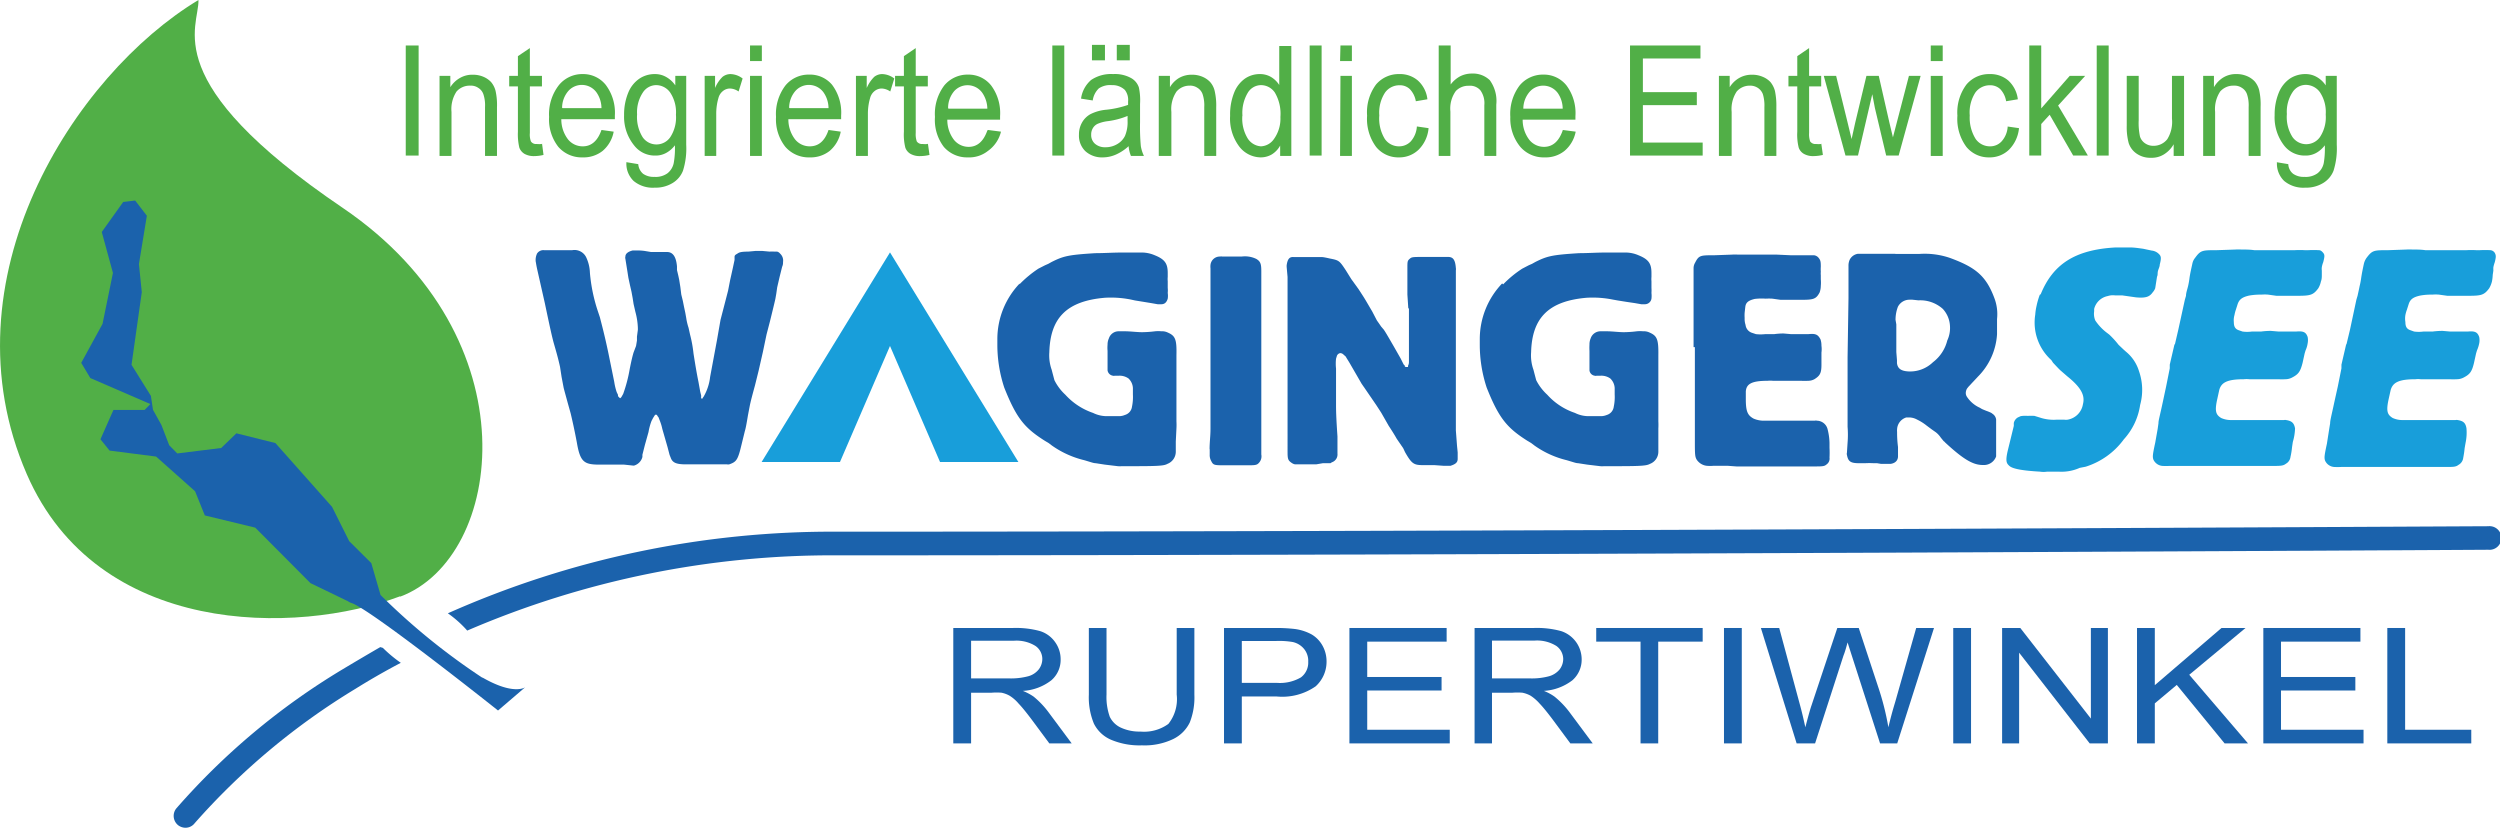 <svg id="Ebene_1" data-name="Ebene 1" xmlns="http://www.w3.org/2000/svg" xmlns:xlink="http://www.w3.org/1999/xlink" viewBox="0 0 192.36 63.69"><defs><clipPath id="clip-path" transform="translate(0.02 0)"><rect width="192.35" height="63.67" fill="none"/></clipPath></defs><title>logo_ile_waging</title><g clip-path="url(#clip-path)"><path d="M30.77,45.88c-8,3-23.28,3.14-28.73-9.4C-4.47,21.5,5.7,5.75,15.25,0,15.32,2.09,12,6.27,26.36,16c14.72,10,12.39,26.93,4.41,29.91" transform="translate(0.02 0)" fill="#51af47"/><path d="M37.1,52.15a50.42,50.42,0,0,1-7.84-6.37l-.71-2.45-1.7-1.69L25.53,39l-4.36-4.91-3-.75L17,34.47l-3.38.42L13,34.26l-.6-1.56-.65-1.17-.16-1.07L10.1,28.07l.79-5.59-.22-2.16.61-3.72-.9-1.17-.92.11L7.81,17.85,8.67,21l-.8,3.92-1.64,3,.7,1.17,4.62,2-.44.45-2.4,0-1,2.26.7.87,3.58.46,3,2.67.75,1.86,3.88.94,4.25,4.27,2.88,1.39a1,1,0,0,0,.31.15c1.58.57,11.24,8.26,11.24,8.26l2.09-1.79s-.86.65-3.29-.75" transform="translate(0.02 0)" fill="#1b62ac"/><path d="M29.44,49.85l-.2-.06c-1,.58-2,1.17-2.95,1.74A53.51,53.51,0,0,0,13.54,62.21a.92.92,0,0,0,.14,1.28.94.94,0,0,0,.57.2.89.89,0,0,0,.71-.35A53.28,53.28,0,0,1,27.33,53c1.06-.66,2.23-1.34,3.49-2a10.14,10.14,0,0,1-1.38-1.15" transform="translate(0.02 0)" fill="#1b62ac"/><path d="M191.44,40.49h0c-.75,0-76.25.42-127,.42a72.76,72.76,0,0,0-30,6.28,8.5,8.5,0,0,1,1.49,1.33,71,71,0,0,1,28.51-5.79c50.75,0,126.26-.42,127-.43a.91.91,0,1,0,0-1.81" transform="translate(0.02 0)" fill="#1b62ac"/><path d="M41.29,19.53a.58.58,0,0,1,.56-.28l.64,0,.37,0h.73l.42,0a1,1,0,0,1,1.06.52,3,3,0,0,1,.3,1.22A12.74,12.74,0,0,0,46,24l.14.42c.14.56.35,1.31.66,2.79l.44,2.16a4.74,4.74,0,0,0,.19.8l.1.21s0,.07,0,.09.14.17.17.17a.33.33,0,0,0,.11-.12l.12-.21a11.23,11.23,0,0,0,.5-1.9c.14-.71.23-1.06.3-1.29l.19-.5.07-.42,0-.3.07-.52v-.14A5.35,5.35,0,0,0,48.87,24l-.14-.61-.07-.45-.09-.49-.12-.52-.12-.56-.07-.45-.16-1a.32.32,0,0,1,0-.18c0-.21.19-.38.57-.47.07,0,.14,0,.21,0,.23,0,.47,0,.77.05l.42.07h.33l.52,0,.38,0c.42,0,.7.31.77,1.11l0,.28.1.42.07.33.09.56.07.57.12.49.09.45.1.47.07.39a4.47,4.47,0,0,0,.18.76l.12.54a9.8,9.8,0,0,1,.26,1.43c.12.77.24,1.5.38,2.18l.14.78.07.28,0,.14a.13.13,0,0,0,0,.09h.05l.07,0,0-.05.07-.09A3.88,3.88,0,0,0,54.62,29l.52-2.79.28-1.6.28-1.08L56,22.37l.16-.82.19-.85L56.5,20l0-.22c0-.07,0-.14.16-.23s.19-.19.89-.19l.54-.05.57,0,.54.05a2.11,2.11,0,0,1,.35,0h.21s.12,0,.26.17a.72.72,0,0,1,.21.63c0,.12,0,.21-.07.37l-.19.76-.19.82-.07.49-.07.4c-.09.4-.21.89-.42,1.74l-.26,1-.28,1.34-.33,1.45-.28,1.13c-.21.77-.33,1.22-.4,1.57l-.14.73c-.1.61-.17,1-.24,1.22L57,34.36l-.07.28c-.21.78-.35.92-.84,1.09a.5.5,0,0,1-.17,0l-.54,0H53.92l-.43,0h-.72c-.73,0-1-.12-1.15-.43L51.5,35l-.16-.61L50.94,33a3.83,3.83,0,0,0-.21-.68l-.08-.21L50.56,32c0-.07-.07-.07-.09-.1a.14.14,0,0,0-.12.07l-.12.19-.12.23a4.55,4.55,0,0,0-.23.85l-.28,1-.19.75,0,.17a.93.93,0,0,1-.63.66.25.25,0,0,1-.12,0L48,35.75h-.54l-1.34,0c-1.2,0-1.5-.19-1.76-1.73-.19-1-.33-1.62-.47-2.21l-.21-.75c-.16-.59-.26-.94-.33-1.22L43.19,29l-.12-.78c-.07-.3-.14-.63-.35-1.36l-.14-.49c-.14-.52-.28-1.15-.68-3.05l-.26-1.15-.33-1.46c-.09-.42-.09-.51-.11-.58a1.15,1.15,0,0,1,.09-.59" transform="translate(0.02 0)" fill="#1b62ac"/><path d="M78.42,21.88a8.67,8.67,0,0,1,1.46-1.21l.51-.26.25-.11.25-.14c.92-.46,1.28-.55,3.37-.68.68,0,1.37-.05,2.08-.05h1.49a2.56,2.56,0,0,1,1,.21c.8.32,1,.66,1,1.37v.3a1.67,1.67,0,0,0,0,.32v.2l0,.32a2,2,0,0,1,0,.39,1.46,1.46,0,0,1,0,.44c-.09.3-.25.43-.5.43h-.27l-.51-.09L88,23.23l-.68-.11L87,23.05a7.87,7.87,0,0,0-2-.14c-2.95.25-4.21,1.56-4.28,4.19a3.3,3.3,0,0,0,.18,1.35l.07.27.14.53a3.86,3.86,0,0,0,.84,1.12,5.09,5.09,0,0,0,2.13,1.4,2.4,2.4,0,0,0,1.15.25h.27l.64,0a1.12,1.12,0,0,0,.39-.09.76.76,0,0,0,.55-.64,3.63,3.63,0,0,0,.07-.94v-.5a1.09,1.09,0,0,0-.34-.73,1.19,1.19,0,0,0-.76-.21l-.3,0a.21.21,0,0,1-.13,0,.49.49,0,0,1-.42-.41v-.68l0-.48V27a2.69,2.69,0,0,1,0-.48,1.15,1.15,0,0,1,.1-.48.79.79,0,0,1,.75-.55c.14,0,.3,0,.46,0,.46,0,.94.07,1.35.07a8.69,8.69,0,0,0,1-.07,2.58,2.58,0,0,1,.48,0,1,1,0,0,1,.5.1c.57.25.69.52.66,1.74V28l0,.23V31c0,.48,0,.94,0,1.42a5.15,5.15,0,0,1,0,.55l-.05,1,0,.74v.06a1,1,0,0,1-.64.92c-.25.14-.57.18-2.61.18l-.27,0-.64,0a1.67,1.67,0,0,1-.3,0l-1-.12-.71-.11c-.16,0-.32-.07-.87-.23a7.27,7.27,0,0,1-2.48-1.12l-.25-.19-.3-.18c-1.58-1-2.19-1.74-3.13-4.1a10.54,10.54,0,0,1-.53-3.29v-.44a6.2,6.2,0,0,1,1.72-4.28" transform="translate(0.02 0)" fill="#1b62ac"/><path d="M93.05,34.54c0-.5.07-1,.07-1.53V28.56l0-4.64,0-2.11,0-1,0-.16a1.23,1.23,0,0,1,0-.27.72.72,0,0,1,.75-.64.24.24,0,0,1,.14,0h1.19l.32,0a2,2,0,0,1,1.12.18c.32.19.39.37.39.94v2.59l0,1.19V26.8c0,.64,0,1.26,0,1.92l0,1.24,0,1.17,0,.55,0,1v.76c0,.2,0,.39,0,.57s0,.23,0,.34l0,.28,0,.34a.73.73,0,0,1-.18.64c-.14.16-.26.19-.74.19l-.57,0H95l-.3,0-.52,0c-.73,0-.85,0-1-.32a.92.92,0,0,1-.12-.5l0-.39" transform="translate(0.02 0)" fill="#1b62ac"/><path d="M108.34,23.73l-.07-1.07c0-.34,0-.67,0-1.1v-.92c0-.48,0-.57.16-.71s.18-.16.94-.16l.46,0,.57,0h1c.37,0,.55.19.6.85a.52.52,0,0,1,0,.18l0,1,0,3,0,1,0,1,0,2.93v3.39l.09,1.19.05.5v.34l0,.16c0,.28-.18.41-.55.53l-.18,0-.36,0-.69-.05-.83,0c-.75,0-.91-.07-1.44-1l-.14-.3-.5-.73c-.18-.32-.37-.62-.62-1l-.57-1-.37-.57L105,29.89l-.25-.36-.85-1.47c-.18-.32-.3-.48-.37-.62l-.2-.18a.36.36,0,0,0-.23-.09.34.34,0,0,0-.25.2l-.07.23a3.47,3.47,0,0,0,0,.76l0,2.72c0,.44,0,.9.11,2.5l0,1.14v.19a.63.63,0,0,1-.43.66l-.11.07-.58,0-.52.09h-.35l-.57,0-.64,0c-.07,0-.18,0-.39-.16s-.25-.28-.25-.78V32c0-.78,0-1.19,0-1.58v-.71l0-1.17,0-.78c0-.3,0-.57,0-.87v-.43l0-.64,0-.51v-2c0-1.16,0-1.62,0-2l-.07-.78c0-.05,0-.09,0-.11.07-.51.23-.67.55-.64l.39,0,.9,0,.84,0c.07,0,.16,0,.64.11.71.14.74.16,1.24.92l.41.66.55.76.28.43c.29.44.52.87.77,1.28l.37.71.34.49.19.22c.16.23.34.55.73,1.22l.57,1,.23.46.09.09c0,.07,0,.09.09.11h.07l.09,0,0-.07c0-.07.07-.11.07-.32V23.73" transform="translate(0.02 0)" fill="#1b62ac"/><path d="M115.64,21.88a8.28,8.28,0,0,1,1.47-1.21l.5-.26.25-.11.25-.14c.92-.46,1.29-.55,3.37-.68.69,0,1.37-.05,2.08-.05h1.49a2.52,2.52,0,0,1,1,.21c.8.32,1,.66,1,1.37v.3a1.67,1.67,0,0,0,0,.32v.2l0,.32a3,3,0,0,1,0,.39,2,2,0,0,1,0,.44.51.51,0,0,1-.51.43h-.27l-.51-.09-.61-.09-.69-.11-.39-.07a7.84,7.84,0,0,0-2-.14c-2.95.25-4.21,1.56-4.28,4.19a3.3,3.3,0,0,0,.18,1.35l.07.27.14.53a3.93,3.93,0,0,0,.85,1.12,5,5,0,0,0,2.13,1.4,2.34,2.34,0,0,0,1.14.25h.28l.64,0a1.22,1.22,0,0,0,.39-.09.76.76,0,0,0,.54-.64,3.63,3.63,0,0,0,.07-.94v-.5a1.09,1.09,0,0,0-.34-.73,1.19,1.19,0,0,0-.76-.21l-.29,0a.24.24,0,0,1-.14,0,.47.47,0,0,1-.41-.41v-.68l0-.48V27a4,4,0,0,1,0-.48,1.17,1.17,0,0,1,.09-.48.8.8,0,0,1,.75-.55c.14,0,.3,0,.46,0,.46,0,.94.07,1.35.07a8.69,8.69,0,0,0,1-.07,2.58,2.58,0,0,1,.48,0,1,1,0,0,1,.5.1c.57.25.69.52.67,1.74V28l0,.23V31c0,.48,0,.94,0,1.42a5.15,5.15,0,0,1,0,.55l0,1,0,.74v.06a1,1,0,0,1-.64.92c-.26.14-.58.18-2.61.18l-.28,0-.64,0a1.67,1.67,0,0,1-.3,0l-1-.12-.71-.11c-.16,0-.32-.07-.87-.23a7.22,7.22,0,0,1-2.47-1.12l-.25-.19-.3-.18c-1.58-1-2.2-1.74-3.14-4.1a10.54,10.54,0,0,1-.53-3.29v-.44a6.2,6.2,0,0,1,1.72-4.28" transform="translate(0.02 0)" fill="#1b62ac"/><path d="M130.29,26.71l0-1.1V23.37l0-.3v-.73c0-.19,0-.41,0-.62s0-.71,0-1.08a.83.83,0,0,1,.12-.43c.29-.57.41-.57,1.48-.57l1.38-.05a2.82,2.82,0,0,1,.41,0c.34,0,.66,0,1,0h.59l.55,0,.28,0,.57,0,1.08.05c.22,0,.5,0,.75,0h.25c.28,0,.55,0,.8,0a.54.54,0,0,1,.37.21c.14.18.16.29.16.68a2.61,2.61,0,0,0,0,.39,1.14,1.14,0,0,0,0,.25l0,.32a2.84,2.84,0,0,1,0,.51,1.54,1.54,0,0,1-.09.5c-.28.53-.48.57-1.51.57l-.67,0-.64,0h-.18l-.64-.09a4.35,4.35,0,0,0-.51,0A4.49,4.49,0,0,0,135,23c-.5.12-.69.28-.73.62l-.05.44a3,3,0,0,0,0,.41,1.47,1.47,0,0,0,.07.53.72.72,0,0,0,.5.61l.3.1a3.13,3.13,0,0,0,.71,0l.69,0a5.24,5.24,0,0,1,.73-.05l.57.05.6,0,.73,0c.53-.05.73,0,.94.41a1.52,1.52,0,0,1,.07.48,2,2,0,0,1,0,.53l0,.23v.71c0,.64-.12.84-.53,1.1a1,1,0,0,1-.5.13,4.44,4.44,0,0,1-.53,0l-.27,0-.74,0h-.64l-.52,0a2,2,0,0,0-.42,0c-1.26,0-1.62.26-1.67.81v.61c0,.94.14,1.24.6,1.49a2,2,0,0,0,.73.16l1.08,0h.27c.78,0,1.4,0,1.92,0l.71,0a.26.26,0,0,1,.16,0,.86.86,0,0,1,.81.61,4.65,4.65,0,0,1,.16,1.1l0,.39a7.32,7.32,0,0,1,0,.74.54.54,0,0,1-.22.52c-.16.14-.28.16-.85.16l-2,0h-1.81c-.34,0-.68,0-1,0h-.52l-.76,0-.68-.05h-.55l-.53,0a3.26,3.26,0,0,1-.53,0,1.07,1.07,0,0,1-.78-.49c-.11-.2-.13-.36-.13-1.26l0-1.05,0-.41c0-.23,0-.53,0-1.63V29.87l0-1.37,0-.28,0-1.51" transform="translate(0.02 0)" fill="#1b62ac"/><path d="M145.81,19.54l1.83,0a6,6,0,0,1,2.36.3c2,.73,2.8,1.39,3.44,3.11a3.48,3.48,0,0,1,.2,1.6v1.17A5.06,5.06,0,0,1,152.15,29l-.43.46-.28.3-.11.14a.72.72,0,0,0-.09.27.53.53,0,0,0,.09.37,2.33,2.33,0,0,0,1,.84,1.26,1.26,0,0,0,.26.14l.22.09a3.37,3.37,0,0,1,.39.16l.16.12a.62.62,0,0,1,.21.39l0,.27V35s0,.09,0,.12a1,1,0,0,1-1,.66c-.71,0-1.4-.32-2.93-1.74,0,0-.05-.07-.1-.09l-.23-.28a1.74,1.74,0,0,0-.38-.41l-.3-.21-.39-.29a3.89,3.89,0,0,0-.76-.48,1.29,1.29,0,0,0-.66-.16l-.16,0a1,1,0,0,0-.71.91,1,1,0,0,0,0,.21,8.47,8.47,0,0,0,.07,1.15l0,.27c0,.09,0,.23,0,.46s-.13.5-.55.57l-.16,0c-.16,0-.36,0-.61,0l-.3-.05h-.28a5.72,5.72,0,0,0-.61,0l-.35,0H143c-.66,0-.82-.16-.91-.64a.27.27,0,0,1,0-.16l.05-.78a7.63,7.63,0,0,0,0-1.22v-.59l0-.53,0-.71,0-.64,0-.25c0-.21,0-.43,0-.64v-2l.07-4.53c0-.69,0-1.12,0-1.51s0-.67,0-1a1.12,1.12,0,0,1,.09-.45.85.85,0,0,1,.62-.46c.18,0,.41,0,.61,0l.39,0,.39,0h1.51m.07,5.43,0,.34c0,.16,0,.35,0,.62l0,.3v.27c0,.21,0,.42,0,.6l.05.62,0,.23c.05.39.28.61.89.64a2.53,2.53,0,0,0,1.88-.71,3,3,0,0,0,1.1-1.67,2.26,2.26,0,0,0,.21-1.1,2.09,2.09,0,0,0-.55-1.33,2.6,2.6,0,0,0-1.88-.66l-.46-.05-.23,0a1,1,0,0,0-.89.55,2.81,2.81,0,0,0-.18,1Z" transform="translate(0.02 0)" fill="#1b62ac"/><path d="M157,22.64c.93-2.28,2.6-3.43,5.77-3.6h1.11c.31,0,.62.05,1,.1l.66.14a.91.91,0,0,1,.55.26c.18.17.2.31.07.82,0,.17-.1.33-.14.5s0,.29-.07.43l-.14.89a1,1,0,0,1-.19.31c-.24.34-.51.46-1.29.39l-1.05-.15-.55,0a1.26,1.26,0,0,0-.57.05,1.34,1.34,0,0,0-1.05,1,1.29,1.29,0,0,1,0,.19,1.33,1.33,0,0,0,.09.69,3.94,3.94,0,0,0,.82.89l.25.19a6.78,6.78,0,0,1,.72.79l.38.36.19.17a3.1,3.1,0,0,1,1,1.49,4.36,4.36,0,0,1,.09,2.61,5,5,0,0,1-1.25,2.64,5.79,5.79,0,0,1-2.94,2.11L160,36a3.42,3.42,0,0,1-1.63.29h-.43l-.44,0a1.75,1.75,0,0,1-.56,0c-1.59-.09-2.16-.26-2.36-.45s-.32-.32-.1-1.23l.27-1.1.18-.74,0-.22a.66.66,0,0,1,.31-.43l.22-.1A2.19,2.19,0,0,1,156,32a4.38,4.38,0,0,1,.52,0l.39.12a3.35,3.35,0,0,0,1.34.17h.55a.92.92,0,0,0,.28,0,1.44,1.44,0,0,0,1.17-1.19c.16-.63-.07-1.23-1.2-2.14l-.53-.46c-.1-.09-.24-.24-.57-.59l-.13-.2a3.89,3.89,0,0,1-1.24-3.5,4.35,4.35,0,0,1,.1-.67,5.72,5.72,0,0,1,.25-.86" transform="translate(0.02 0)" fill="#189eda"/><path d="M167.33,26.48l.26-1.12.5-2.29.09-.31c0-.23.1-.49.16-.75a5.89,5.89,0,0,0,.11-.63c.05-.35.14-.73.22-1.1a1,1,0,0,1,.21-.44c.43-.59.55-.59,1.66-.59L172,19.2a3.1,3.1,0,0,1,.43,0c.35,0,.67,0,1,.05H174l.57,0,.29,0,.6,0,1.09,0a6.69,6.69,0,0,1,.77,0h.26a8,8,0,0,1,.83,0c.1,0,.2.05.33.21s.1.31,0,.71a1.9,1.9,0,0,0-.11.39,1,1,0,0,0,0,.26l0,.33c0,.16,0,.33-.07.51a1.71,1.71,0,0,1-.2.52c-.4.54-.62.58-1.68.58l-.69,0-.66,0h-.19l-.64-.09a2.91,2.91,0,0,0-.51,0,4.88,4.88,0,0,0-.94.07c-.54.12-.76.29-.89.64l-.14.44a2.62,2.62,0,0,0-.11.42,1.4,1.4,0,0,0-.05.54c0,.37.12.54.38.63l.29.1a2.66,2.66,0,0,0,.72,0l.71,0a5.75,5.75,0,0,1,.76-.05l.58.05.61,0,.75,0c.56-.05.75.05.88.42a1.28,1.28,0,0,1,0,.49,2,2,0,0,1-.16.54l-.07.23-.16.73c-.17.66-.31.87-.79,1.12a1.12,1.12,0,0,1-.54.14,4.61,4.61,0,0,1-.54,0l-.28,0-.76,0h-.65l-.54,0a2,2,0,0,0-.42,0c-1.3,0-1.73.26-1.89.82l-.14.64c-.23,1-.13,1.26.28,1.52a1.82,1.82,0,0,0,.72.16l1.1,0h.28c.8,0,1.44,0,2,0l.74,0a.37.37,0,0,1,.16,0c.43.07.61.21.69.64A4.07,4.07,0,0,1,176.4,34l-.06.4a5.67,5.67,0,0,1-.12.75.7.7,0,0,1-.35.53c-.19.14-.32.17-.91.17l-2,0H171.1c-.36,0-.71,0-1.06,0h-.55l-.77,0-.69,0h-.57c-.19,0-.38,0-.54,0a5.43,5.43,0,0,1-.55,0,.84.84,0,0,1-.7-.49c-.07-.21-.06-.37.14-1.29L166,33l.06-.43c0-.23.1-.53.34-1.66l.25-1.17.28-1.4,0-.28.36-1.55" transform="translate(0.02 0)" fill="#189eda"/><path d="M180.53,26.48l.27-1.12.49-2.3.09-.3c.05-.23.11-.49.16-.75a5.86,5.86,0,0,0,.12-.63c.05-.35.13-.73.21-1.1a1.33,1.33,0,0,1,.21-.45c.44-.58.56-.58,1.66-.58l1.42-.05a3.17,3.17,0,0,1,.43,0c.36,0,.68,0,1,.05h.61l.57,0,.29,0,.59,0,1.1,0a6.87,6.87,0,0,1,.77,0h.26a8,8,0,0,1,.83,0,.45.45,0,0,1,.33.21c.1.19.1.31,0,.71a2.85,2.85,0,0,0-.11.39,1.86,1.86,0,0,0,0,.26l-.05.33a3.2,3.2,0,0,1-.06.51,2,2,0,0,1-.21.52c-.4.54-.62.58-1.68.58l-.69,0-.66,0h-.19l-.64-.09a2.85,2.85,0,0,0-.51,0,4.76,4.76,0,0,0-.93.07c-.55.12-.77.29-.89.64l-.14.44a2.72,2.72,0,0,0-.12.42,1.63,1.63,0,0,0,0,.54c0,.37.12.54.39.63l.28.1a2.69,2.69,0,0,0,.72,0l.71,0a5.87,5.87,0,0,1,.77-.05l.57.05.61,0,.76,0c.55-.05.74.05.87.42a1.23,1.23,0,0,1,0,.49,2.57,2.57,0,0,1-.17.54l-.07.23-.16.73c-.16.66-.3.87-.78,1.12a1.13,1.13,0,0,1-.55.14,4.35,4.35,0,0,1-.53,0l-.28,0-.76,0h-.66l-.54,0a1.84,1.84,0,0,0-.41,0c-1.3,0-1.73.26-1.9.82l-.14.63c-.23,1-.13,1.27.29,1.53a1.77,1.77,0,0,0,.72.16l1.1,0h.28c.8,0,1.44,0,2,0l.74,0a.39.39,0,0,1,.16,0c.43.07.61.21.68.64a3.82,3.82,0,0,1-.07,1.12l-.07.4a7.56,7.56,0,0,1-.11.75.7.7,0,0,1-.35.53c-.2.15-.32.17-.91.17l-2,0H184.3c-.35,0-.71,0-1.06,0h-.54l-.77,0-.7,0h-.56c-.19,0-.39,0-.55,0a5.24,5.24,0,0,1-.55,0,.83.83,0,0,1-.69-.49c-.07-.21-.06-.37.14-1.29L179.2,33l.07-.43c0-.23.09-.53.33-1.66l.26-1.17.28-1.4,0-.28.36-1.55" transform="translate(0.02 0)" fill="#189eda"/><polygon points="68.48 26.62 72.33 35.55 78.36 35.55 68.48 19.42 58.6 35.55 64.63 35.55 68.48 26.62" fill="#189eda"/><path d="M73.33,57.2V48.32h4.58a7,7,0,0,1,2.1.24,2.23,2.23,0,0,1,1.15.84,2.25,2.25,0,0,1,.43,1.34,2.08,2.08,0,0,1-.71,1.6,3.93,3.93,0,0,1-2.2.82,4.11,4.11,0,0,1,.83.44,6.72,6.72,0,0,1,1.13,1.18l1.8,2.42H80.72l-1.37-1.85c-.4-.53-.73-.94-1-1.22a2.93,2.93,0,0,0-.69-.6,2.12,2.12,0,0,0-.62-.23,4.68,4.68,0,0,0-.76,0H74.7V57.2H73.33m1.37-5h2.94a5.19,5.19,0,0,0,1.47-.17,1.55,1.55,0,0,0,.8-.53,1.33,1.33,0,0,0,.27-.8,1.22,1.22,0,0,0-.53-1A2.76,2.76,0,0,0,78,49.3H74.7Z" transform="translate(0.02 0)" fill="#1b62ac"/><path d="M90.52,48.32h1.36v5.13a5.25,5.25,0,0,1-.35,2.13,2.75,2.75,0,0,1-1.27,1.28,5.08,5.08,0,0,1-2.41.49,5.63,5.63,0,0,1-2.38-.43,2.63,2.63,0,0,1-1.32-1.24,5.28,5.28,0,0,1-.39-2.23V48.32h1.36v5.12a4.53,4.53,0,0,0,.25,1.71,1.76,1.76,0,0,0,.86.84,3.4,3.4,0,0,0,1.5.3,3.18,3.18,0,0,0,2.15-.59,3.06,3.06,0,0,0,.64-2.26V48.32" transform="translate(0.02 0)" fill="#1b62ac"/><path d="M94.16,57.2V48.32h3.9a12.17,12.17,0,0,1,1.57.08,3.71,3.71,0,0,1,1.28.42,2.29,2.29,0,0,1,.83.86,2.47,2.47,0,0,1,.31,1.21,2.55,2.55,0,0,1-.84,1.92,4.49,4.49,0,0,1-3,.78H95.53V57.2H94.16m1.37-4.66H98.2a3.2,3.2,0,0,0,1.88-.42,1.42,1.42,0,0,0,.56-1.2,1.45,1.45,0,0,0-.33-1,1.56,1.56,0,0,0-.86-.52,6.2,6.2,0,0,0-1.28-.08H95.53Z" transform="translate(0.02 0)" fill="#1b62ac"/><polygon points="103.83 57.2 103.83 48.32 111.31 48.32 111.31 49.37 105.2 49.37 105.2 52.09 110.92 52.09 110.92 53.13 105.2 53.13 105.2 56.15 111.55 56.15 111.55 57.2 103.83 57.2" fill="#1b62ac"/><path d="M113.44,57.2V48.32H118a7,7,0,0,1,2.1.24,2.29,2.29,0,0,1,1.58,2.18,2.11,2.11,0,0,1-.71,1.6,4,4,0,0,1-2.2.82,3.73,3.73,0,0,1,.82.44,6.76,6.76,0,0,1,1.14,1.18l1.8,2.42h-1.72l-1.37-1.85c-.4-.53-.73-.94-1-1.22a3.39,3.39,0,0,0-.69-.6,2.18,2.18,0,0,0-.63-.23,4.6,4.6,0,0,0-.76,0h-1.58V57.2h-1.37m1.37-5h2.94a5.07,5.07,0,0,0,1.46-.17,1.62,1.62,0,0,0,.81-.53,1.33,1.33,0,0,0,.27-.8,1.25,1.25,0,0,0-.53-1,2.81,2.81,0,0,0-1.68-.41h-3.27Z" transform="translate(0.02 0)" fill="#1b62ac"/><polygon points="126.23 57.2 126.23 49.37 122.82 49.37 122.82 48.32 131.01 48.32 131.01 49.37 127.59 49.37 127.59 57.2 126.23 57.2" fill="#1b62ac"/><rect x="132.65" y="48.32" width="1.37" height="8.88" fill="#1b62ac"/><path d="M138.22,57.2l-2.75-8.88h1.41l1.57,5.82c.17.61.31,1.22.44,1.82.26-1,.41-1.5.46-1.64l2-6H143l1.48,4.49a20.82,20.82,0,0,1,.8,3.15c.13-.56.3-1.21.52-1.93l1.62-5.71h1.37l-2.83,8.88h-1.32l-2.18-6.77c-.18-.56-.29-.91-.32-1-.11.41-.21.76-.31,1l-2.19,6.77h-1.39" transform="translate(0.02 0)" fill="#1b62ac"/><rect x="150.29" y="48.32" width="1.37" height="8.88" fill="#1b62ac"/><polygon points="154.05 57.2 154.05 48.32 155.45 48.32 160.88 55.29 160.88 48.32 162.19 48.32 162.19 57.2 160.79 57.2 155.36 50.22 155.36 57.2 154.05 57.2" fill="#1b62ac"/><polygon points="164.43 57.2 164.43 48.32 165.8 48.32 165.8 52.72 170.93 48.32 172.78 48.32 168.45 51.92 172.97 57.2 171.17 57.2 167.49 52.7 165.8 54.12 165.8 57.2 164.43 57.2" fill="#1b62ac"/><polygon points="174.15 57.2 174.15 48.32 181.62 48.32 181.62 49.37 175.51 49.37 175.51 52.09 181.23 52.09 181.23 53.13 175.51 53.13 175.51 56.15 181.86 56.15 181.86 57.2 174.15 57.2" fill="#1b62ac"/><polygon points="183.69 57.2 183.69 48.32 185.06 48.32 185.06 56.15 190.15 56.15 190.15 57.2 183.69 57.2" fill="#1b62ac"/><rect x="31.22" y="3.5" width="0.99" height="8.47" fill="#51af47"/><path d="M33.8,12V5.84h.83v.87A2.08,2.08,0,0,1,35.37,6a1.87,1.87,0,0,1,1-.25,2,2,0,0,1,.81.16,1.73,1.73,0,0,1,.59.41,1.7,1.7,0,0,1,.34.67,5,5,0,0,1,.11,1.26V12H37.3V8.24a2.7,2.7,0,0,0-.13-1,.93.93,0,0,0-.39-.48,1,1,0,0,0-.61-.17,1.35,1.35,0,0,0-1.06.45,2.45,2.45,0,0,0-.39,1.57V12H33.8" transform="translate(0.02 0)" fill="#51af47"/><path d="M41.68,11l.12.92a3,3,0,0,1-.69.09,1.47,1.47,0,0,1-.77-.17.93.93,0,0,1-.4-.48,4.48,4.48,0,0,1-.11-1.22V6.65h-.67V5.84h.67V4.32l.92-.62V5.84h.93v.81h-.93v3.58a1.52,1.52,0,0,0,.08.65.47.47,0,0,0,.44.2,2.41,2.41,0,0,0,.41,0" transform="translate(0.02 0)" fill="#51af47"/><path d="M46.26,10l.94.13a2.55,2.55,0,0,1-.85,1.48,2.36,2.36,0,0,1-1.54.5,2.38,2.38,0,0,1-1.87-.81A3.41,3.41,0,0,1,42.23,9,3.63,3.63,0,0,1,43,6.53a2.32,2.32,0,0,1,1.82-.83,2.22,2.22,0,0,1,1.76.82,3.55,3.55,0,0,1,.71,2.37v.28H43.17a2.52,2.52,0,0,0,.52,1.56,1.45,1.45,0,0,0,1.13.53q1,0,1.44-1.26m-3-1.68h3a2.15,2.15,0,0,0-.37-1.19A1.39,1.39,0,0,0,43.71,7a2,2,0,0,0-.48,1.29" transform="translate(0.02 0)" fill="#51af47"/><path d="M48.19,12.48l.9.15a1.08,1.08,0,0,0,.37.74,1.41,1.41,0,0,0,.87.24,1.56,1.56,0,0,0,1-.27,1.34,1.34,0,0,0,.49-.8,6.39,6.39,0,0,0,.09-1.36,2.08,2.08,0,0,1-.68.59,1.67,1.67,0,0,1-.83.2,2,2,0,0,1-1.61-.76A3.49,3.49,0,0,1,48,8.86a4.41,4.41,0,0,1,.32-1.73,2.38,2.38,0,0,1,.86-1.08,2.1,2.1,0,0,1,1.18-.35,1.71,1.71,0,0,1,.87.22,2.07,2.07,0,0,1,.71.65V5.84h.84v5.3a5.67,5.67,0,0,1-.25,2,1.92,1.92,0,0,1-.81.95,2.52,2.52,0,0,1-1.37.35,2.3,2.3,0,0,1-1.62-.52,1.84,1.84,0,0,1-.55-1.46M49,8.8a2.94,2.94,0,0,0,.43,1.76,1.29,1.29,0,0,0,2.12,0,2.76,2.76,0,0,0,.44-1.73,2.74,2.74,0,0,0-.45-1.72,1.33,1.33,0,0,0-1.09-.56,1.23,1.23,0,0,0-1,.56A2.74,2.74,0,0,0,49,8.8" transform="translate(0.02 0)" fill="#51af47"/><path d="M54.2,12V5.84H55v.93a2.55,2.55,0,0,1,.58-.86,1,1,0,0,1,.6-.21,1.6,1.6,0,0,1,.94.34l-.31,1a1.23,1.23,0,0,0-.67-.23.86.86,0,0,0-.54.2,1,1,0,0,0-.34.53,4.31,4.31,0,0,0-.17,1.26V12H54.2" transform="translate(0.02 0)" fill="#51af47"/><path d="M57.69,3.5h.91V4.7h-.91Zm0,2.34h.91V12h-.91Z" transform="translate(0.02 0)" fill="#51af47"/><path d="M63.73,10l.94.13a2.55,2.55,0,0,1-.85,1.48,2.36,2.36,0,0,1-1.54.5,2.38,2.38,0,0,1-1.87-.81A3.41,3.41,0,0,1,59.69,9a3.63,3.63,0,0,1,.73-2.43,2.31,2.31,0,0,1,1.82-.83A2.22,2.22,0,0,1,64,6.52a3.55,3.55,0,0,1,.7,2.37v.28H60.64a2.52,2.52,0,0,0,.52,1.56,1.45,1.45,0,0,0,1.12.53c.69,0,1.17-.42,1.45-1.26m-3-1.68h3a2.15,2.15,0,0,0-.37-1.19A1.39,1.39,0,0,0,61.18,7a2,2,0,0,0-.48,1.29" transform="translate(0.02 0)" fill="#51af47"/><path d="M65.84,12V5.84h.83v.93a2.71,2.71,0,0,1,.58-.86,1,1,0,0,1,.6-.21,1.6,1.6,0,0,1,.94.34l-.31,1a1.23,1.23,0,0,0-.67-.23.88.88,0,0,0-.54.2,1,1,0,0,0-.34.53,4.31,4.31,0,0,0-.17,1.26V12h-.92" transform="translate(0.02 0)" fill="#51af47"/><path d="M71.37,11l.13.92a3,3,0,0,1-.69.09,1.44,1.44,0,0,1-.77-.17.89.89,0,0,1-.4-.48,4.1,4.1,0,0,1-.11-1.22V6.65h-.68V5.84h.68V4.32l.91-.62V5.84h.93v.81h-.93v3.58a1.7,1.7,0,0,0,.08.65.49.49,0,0,0,.45.2,2.23,2.23,0,0,0,.4,0" transform="translate(0.02 0)" fill="#51af47"/><path d="M76,10l1,.13A2.56,2.56,0,0,1,76,11.61a2.32,2.32,0,0,1-1.54.5,2.36,2.36,0,0,1-1.86-.81A3.41,3.41,0,0,1,71.92,9a3.63,3.63,0,0,1,.72-2.43,2.33,2.33,0,0,1,1.83-.83,2.22,2.22,0,0,1,1.76.82,3.55,3.55,0,0,1,.7,2.37v.28H72.87a2.52,2.52,0,0,0,.52,1.56,1.45,1.45,0,0,0,1.12.53q1,0,1.44-1.26m-3-1.68h3a2.23,2.23,0,0,0-.37-1.19A1.39,1.39,0,0,0,73.41,7a2,2,0,0,0-.48,1.29" transform="translate(0.02 0)" fill="#51af47"/><rect x="80.97" y="3.5" width="0.92" height="8.47" fill="#51af47"/><path d="M86.85,11.22a3.64,3.64,0,0,1-1,.67,2.52,2.52,0,0,1-1,.22,1.9,1.9,0,0,1-1.35-.47A1.66,1.66,0,0,1,83,10.36a1.83,1.83,0,0,1,.24-.94,1.67,1.67,0,0,1,.65-.64,3.39,3.39,0,0,1,1.24-.34,7.34,7.34,0,0,0,1.65-.37V7.81a1.25,1.25,0,0,0-.25-.89,1.38,1.38,0,0,0-1-.37,1.57,1.57,0,0,0-1,.25,1.59,1.59,0,0,0-.47.93l-.9-.14a2.29,2.29,0,0,1,.78-1.44,2.74,2.74,0,0,1,1.69-.45A2.56,2.56,0,0,1,87,6a1.29,1.29,0,0,1,.61.73A4.72,4.72,0,0,1,87.7,8V9.4a16.42,16.42,0,0,0,.06,1.84A2.81,2.81,0,0,0,88,12H87a2.58,2.58,0,0,1-.18-.75m-.08-2.33a6,6,0,0,1-1.5.4,2.83,2.83,0,0,0-.81.21.83.83,0,0,0-.36.33.93.93,0,0,0-.13.5.89.89,0,0,0,.29.7,1.17,1.17,0,0,0,.81.27,1.73,1.73,0,0,0,.9-.24,1.51,1.51,0,0,0,.6-.63,2.7,2.7,0,0,0,.2-1.15ZM84,3.45h1V4.64H84Zm1.91,0h1V4.64h-1Z" transform="translate(0.02 0)" fill="#51af47"/><path d="M89.14,12V5.84H90v.87A2,2,0,0,1,90.7,6a1.92,1.92,0,0,1,1-.25,2,2,0,0,1,.81.16,1.73,1.73,0,0,1,.59.41,1.58,1.58,0,0,1,.34.67,4.92,4.92,0,0,1,.12,1.26V12h-.92V8.24a2.7,2.7,0,0,0-.13-1,.93.93,0,0,0-.39-.48,1,1,0,0,0-.61-.17,1.32,1.32,0,0,0-1,.45,2.39,2.39,0,0,0-.4,1.57V12h-.91" transform="translate(0.02 0)" fill="#51af47"/><path d="M98.48,12V11.2a1.83,1.83,0,0,1-.64.68,1.69,1.69,0,0,1-.85.23,2.11,2.11,0,0,1-1.66-.84,3.57,3.57,0,0,1-.7-2.36,4.5,4.5,0,0,1,.31-1.78,2.38,2.38,0,0,1,.83-1.08,2,2,0,0,1,1.15-.35,1.66,1.66,0,0,1,.85.22,1.9,1.9,0,0,1,.64.62v-3h.93V12h-.86M95.57,8.91A2.94,2.94,0,0,0,96,10.68a1.32,1.32,0,0,0,1,.58,1.28,1.28,0,0,0,1-.56A2.69,2.69,0,0,0,98.5,9a3.2,3.2,0,0,0-.43-1.88A1.29,1.29,0,0,0,97,6.55a1.2,1.2,0,0,0-1,.57,3,3,0,0,0-.42,1.79" transform="translate(0.02 0)" fill="#51af47"/><rect x="100.77" y="3.5" width="0.92" height="8.47" fill="#51af47"/><path d="M103.12,3.5H104V4.7h-.91Zm0,2.34H104V12h-.91Z" transform="translate(0.02 0)" fill="#51af47"/><path d="M109,9.73l.9.13a2.65,2.65,0,0,1-.78,1.67,2.13,2.13,0,0,1-1.51.58,2.19,2.19,0,0,1-1.75-.81,3.62,3.62,0,0,1-.69-2.4,3.58,3.58,0,0,1,.69-2.4,2.28,2.28,0,0,1,1.79-.8,2.1,2.1,0,0,1,1.42.49,2.27,2.27,0,0,1,.74,1.45l-.89.15a1.77,1.77,0,0,0-.46-.93,1.09,1.09,0,0,0-.78-.3,1.36,1.36,0,0,0-1.12.55,2.8,2.8,0,0,0-.45,1.77,3,3,0,0,0,.43,1.82,1.32,1.32,0,0,0,1.09.56,1.23,1.23,0,0,0,.9-.38A1.91,1.91,0,0,0,109,9.73" transform="translate(0.02 0)" fill="#51af47"/><path d="M110.68,12V3.5h.92v3a2.26,2.26,0,0,1,.73-.63,2,2,0,0,1,.91-.21,1.86,1.86,0,0,1,1.37.51,2.72,2.72,0,0,1,.5,1.88V12h-.92V8.09a1.68,1.68,0,0,0-.31-1.15A1.05,1.05,0,0,0,113,6.6,1.33,1.33,0,0,0,112,7a2.3,2.3,0,0,0-.42,1.58V12h-.92" transform="translate(0.02 0)" fill="#51af47"/><path d="M120.22,10l1,.13a2.56,2.56,0,0,1-.86,1.48,2.31,2.31,0,0,1-1.53.5,2.37,2.37,0,0,1-1.87-.81A3.41,3.41,0,0,1,116.19,9a3.63,3.63,0,0,1,.72-2.43,2.33,2.33,0,0,1,1.83-.83,2.22,2.22,0,0,1,1.76.82,3.55,3.55,0,0,1,.7,2.37v.28h-4.06a2.52,2.52,0,0,0,.52,1.56,1.45,1.45,0,0,0,1.12.53q1,0,1.44-1.26m-3-1.68h3a2.15,2.15,0,0,0-.37-1.19,1.39,1.39,0,0,0-2.18-.1,2,2,0,0,0-.48,1.29" transform="translate(0.02 0)" fill="#51af47"/><polygon points="125.42 11.97 125.42 3.5 130.84 3.5 130.84 4.5 126.41 4.5 126.41 7.09 130.56 7.09 130.56 8.09 126.41 8.09 126.41 10.97 131.01 10.97 131.01 11.97 125.42 11.97" fill="#51af47"/><path d="M132.24,12V5.84h.83v.87A2.06,2.06,0,0,1,133.8,6a1.92,1.92,0,0,1,1-.25,2,2,0,0,1,.81.16,1.68,1.68,0,0,1,.6.41,1.84,1.84,0,0,1,.34.67,5.54,5.54,0,0,1,.11,1.26V12h-.92V8.24a3,3,0,0,0-.12-1,1,1,0,0,0-.39-.48,1.07,1.07,0,0,0-.62-.17,1.32,1.32,0,0,0-1,.45,2.45,2.45,0,0,0-.39,1.57V12h-.92" transform="translate(0.02 0)" fill="#51af47"/><path d="M140.11,11l.13.92a3.11,3.11,0,0,1-.69.09,1.44,1.44,0,0,1-.77-.17.89.89,0,0,1-.4-.48,4.1,4.1,0,0,1-.11-1.22V6.65h-.68V5.84h.68V4.32l.91-.62V5.84h.93v.81h-.93v3.58a1.7,1.7,0,0,0,.08.65.49.49,0,0,0,.45.2,2.23,2.23,0,0,0,.4,0" transform="translate(0.02 0)" fill="#51af47"/><polygon points="142 11.97 140.33 5.84 141.28 5.84 142.15 9.38 142.47 10.7 142.75 9.43 143.61 5.84 144.56 5.84 145.37 9.4 145.65 10.57 145.96 9.38 146.88 5.84 147.78 5.84 146.09 11.97 145.13 11.97 144.26 8.3 144.06 7.25 142.96 11.97 142 11.97" fill="#51af47"/><path d="M148.54,3.5h.92V4.7h-.92Zm0,2.34h.92V12h-.92Z" transform="translate(0.02 0)" fill="#51af47"/><path d="M154.42,9.73l.91.13a2.71,2.71,0,0,1-.78,1.67,2.13,2.13,0,0,1-1.51.58,2.21,2.21,0,0,1-1.76-.81,3.62,3.62,0,0,1-.69-2.4,3.58,3.58,0,0,1,.7-2.4,2.27,2.27,0,0,1,1.79-.8,2.11,2.11,0,0,1,1.42.49,2.32,2.32,0,0,1,.74,1.45l-.9.15a1.77,1.77,0,0,0-.45-.93,1.12,1.12,0,0,0-.78-.3,1.38,1.38,0,0,0-1.13.55,2.81,2.81,0,0,0-.44,1.77A3.09,3.09,0,0,0,152,10.7a1.34,1.34,0,0,0,1.1.56,1.19,1.19,0,0,0,.89-.38,1.86,1.86,0,0,0,.47-1.15" transform="translate(0.02 0)" fill="#51af47"/><polygon points="156.14 11.97 156.14 3.5 157.06 3.5 157.06 8.34 159.25 5.84 160.44 5.84 158.36 8.12 160.65 11.97 159.52 11.97 157.71 8.83 157.06 9.54 157.06 11.97 156.14 11.97" fill="#51af47"/><rect x="161.33" y="3.5" width="0.92" height="8.47" fill="#51af47"/><path d="M167.23,12v-.9a2.17,2.17,0,0,1-.75.78,1.76,1.76,0,0,1-1,.26,1.83,1.83,0,0,1-1.1-.32,1.57,1.57,0,0,1-.61-.81,4.75,4.75,0,0,1-.15-1.34V5.84h.92v3.4a5,5,0,0,0,.1,1.27,1,1,0,0,0,.38.51,1.1,1.1,0,0,0,.64.2,1.34,1.34,0,0,0,1.08-.51,2.52,2.52,0,0,0,.36-1.58V5.84h.93V12h-.83" transform="translate(0.02 0)" fill="#51af47"/><path d="M169.5,12V5.84h.83v.87a2.08,2.08,0,0,1,.74-.76,1.87,1.87,0,0,1,1-.25,2,2,0,0,1,.81.16,1.73,1.73,0,0,1,.59.41,1.7,1.7,0,0,1,.34.67,5,5,0,0,1,.11,1.26V12H173V8.24a2.7,2.7,0,0,0-.13-1,.93.93,0,0,0-.39-.48,1,1,0,0,0-.61-.17,1.35,1.35,0,0,0-1.06.45,2.45,2.45,0,0,0-.39,1.57V12h-.92" transform="translate(0.02 0)" fill="#51af47"/><path d="M175.15,12.48l.9.15a1,1,0,0,0,.37.74,1.41,1.41,0,0,0,.87.24,1.56,1.56,0,0,0,1-.27,1.34,1.34,0,0,0,.49-.8,6.62,6.62,0,0,0,.08-1.36,2.06,2.06,0,0,1-.67.59,1.67,1.67,0,0,1-.83.2,2,2,0,0,1-1.62-.76A3.53,3.53,0,0,1,175,8.86a4.41,4.41,0,0,1,.32-1.73,2.43,2.43,0,0,1,.85-1.08,2.15,2.15,0,0,1,1.19-.35,1.71,1.71,0,0,1,.87.22,2,2,0,0,1,.7.65V5.84h.85v5.3a5.67,5.67,0,0,1-.25,2,1.92,1.92,0,0,1-.81.95,2.52,2.52,0,0,1-1.37.35,2.3,2.3,0,0,1-1.62-.52,1.84,1.84,0,0,1-.55-1.46m.76-3.68a2.87,2.87,0,0,0,.43,1.76,1.29,1.29,0,0,0,2.12,0,2.76,2.76,0,0,0,.44-1.73,2.74,2.74,0,0,0-.45-1.72,1.35,1.35,0,0,0-1.1-.56,1.22,1.22,0,0,0-1,.56,2.74,2.74,0,0,0-.44,1.68" transform="translate(0.02 0)" fill="#51af47"/></g></svg>